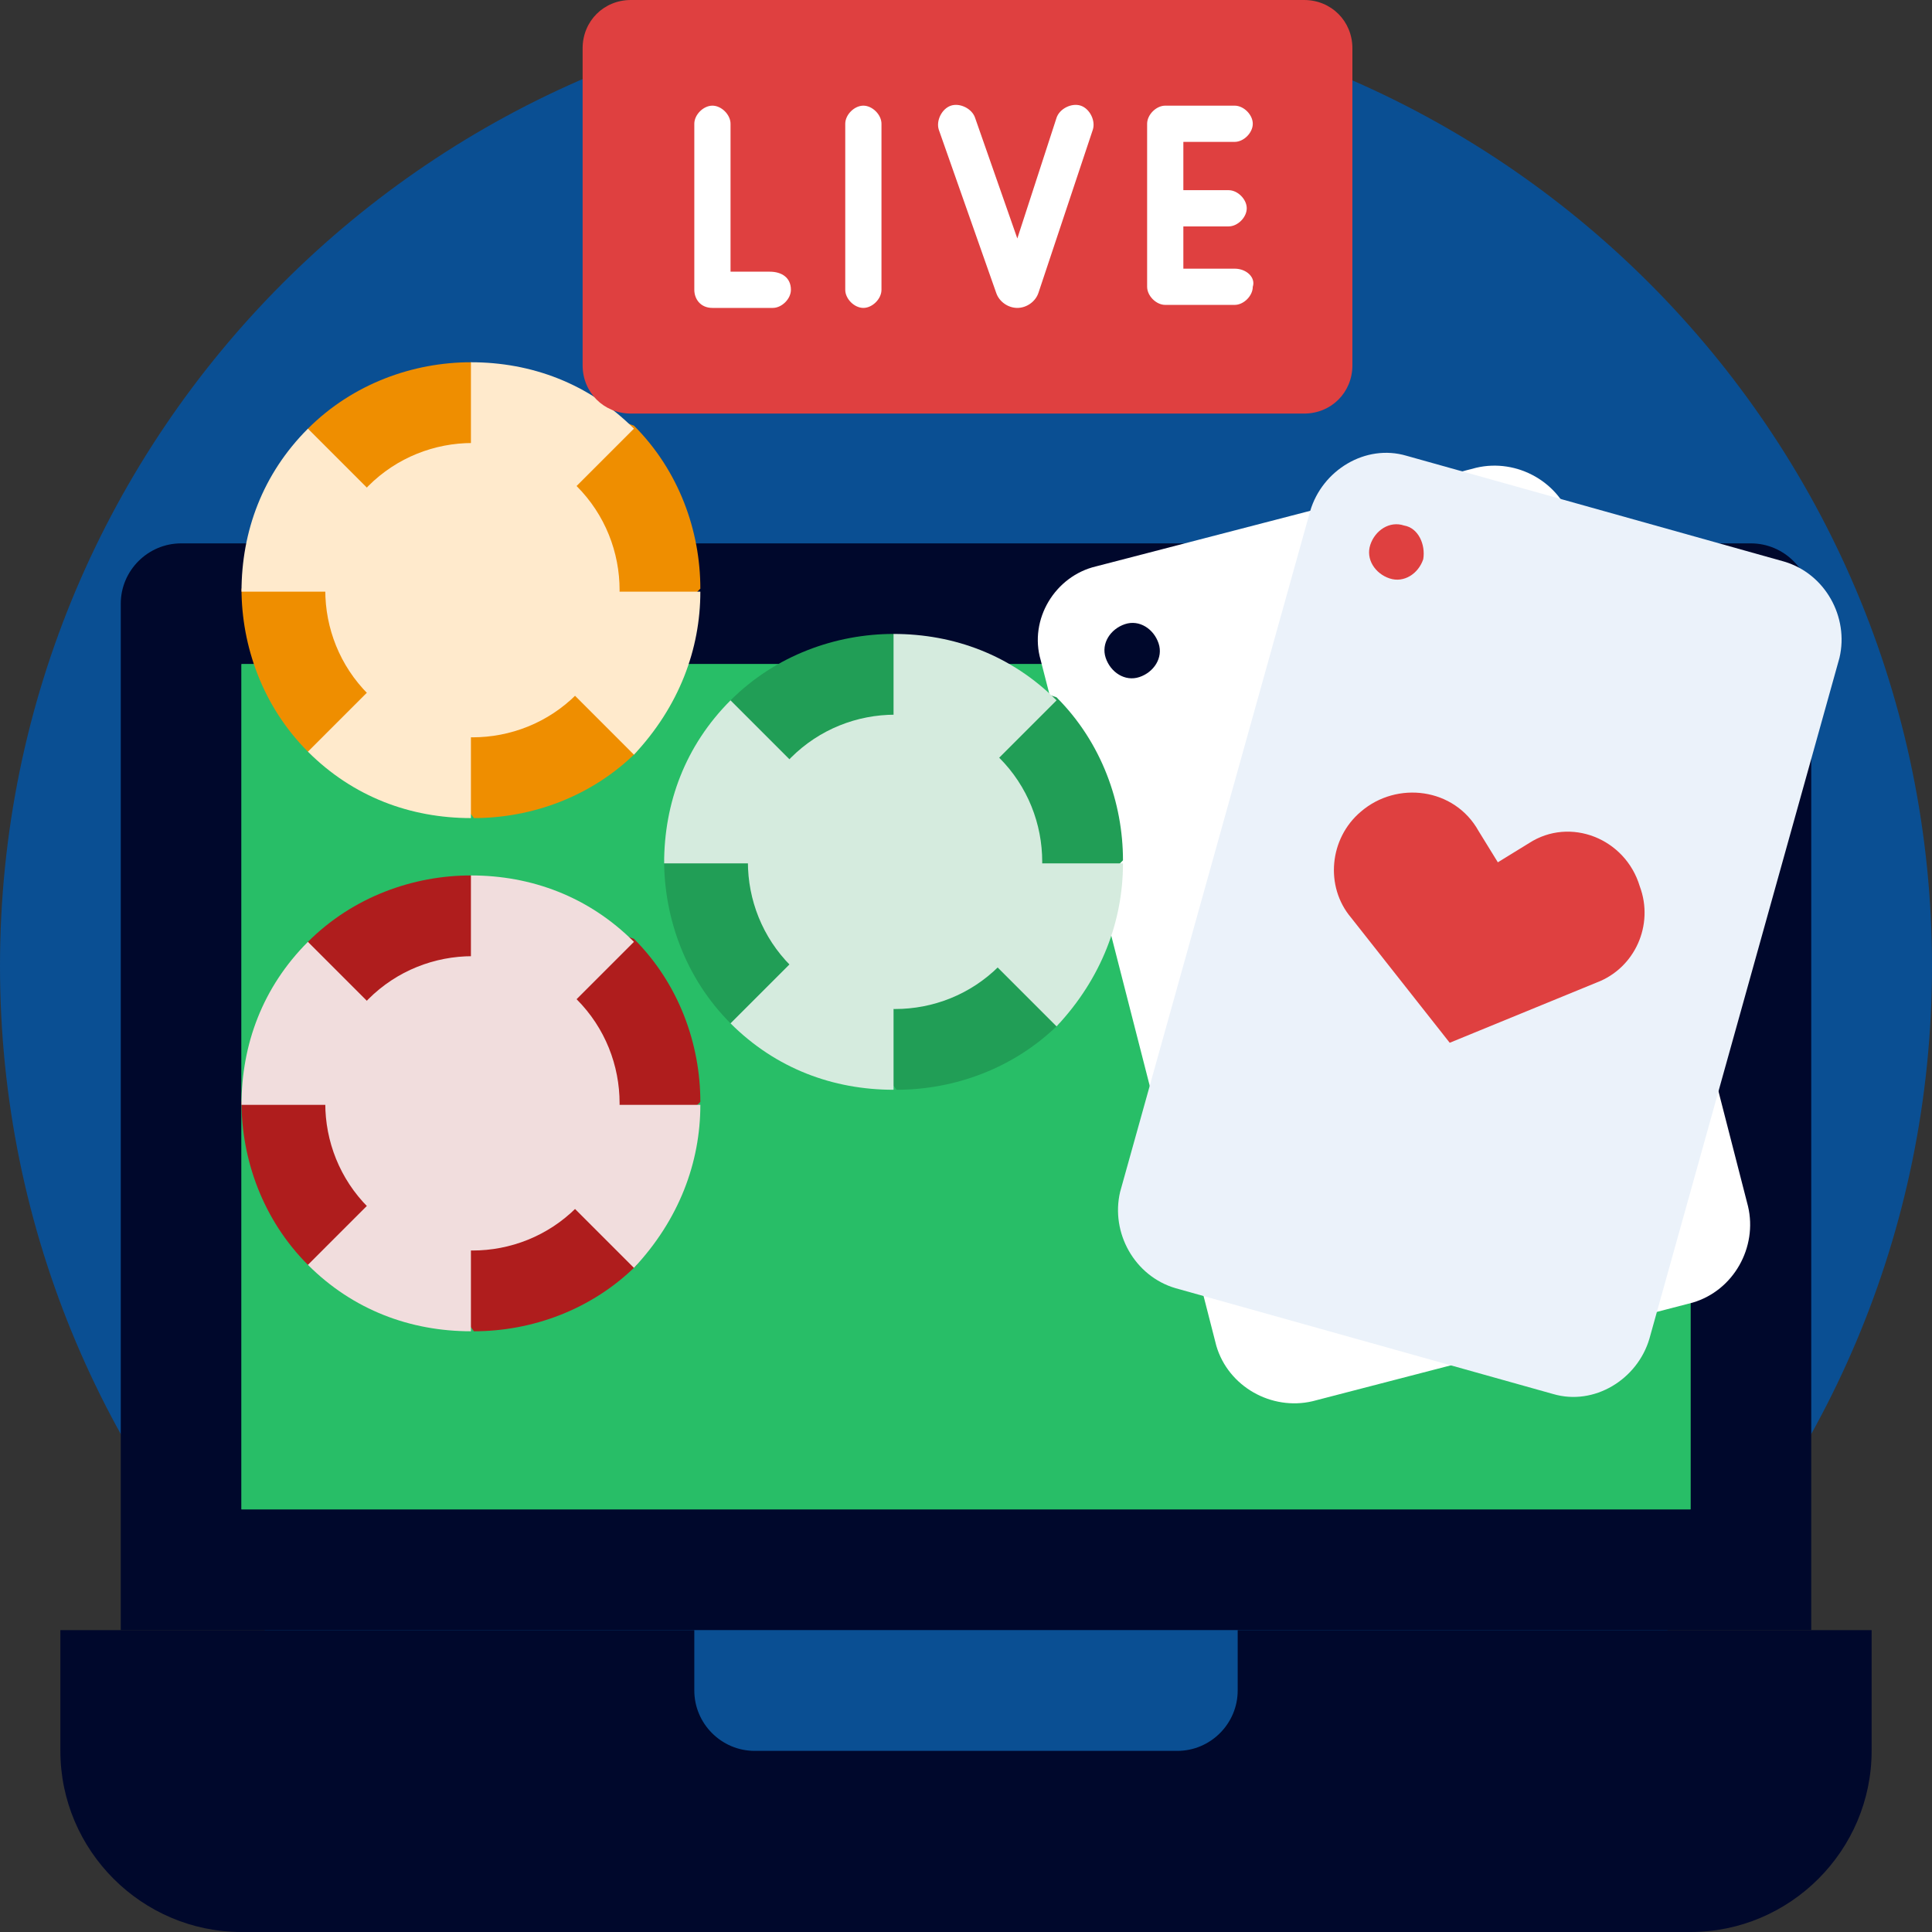 <svg width="64" height="64" viewBox="0 0 64 64" fill="none" xmlns="http://www.w3.org/2000/svg">
<rect x="0" y="0" width="64" height="64" fill="#333333" stroke="none"/>
<g clip-path="url(#clip0_25168_87134)">
<path d="M32 64C49.673 64 64 49.673 64 32C64 14.327 49.673 0 32 0C14.327 0 0 14.327 0 32C0 49.673 14.327 64 32 64Z" fill="#0A4F93"/>
<path d="M60 54H4V20C4 18.9 4.9 18 6 18H58C59.1 18 60 18.9 60 20V54Z" fill="#00082C"/>
<path d="M56 22H8V50H56V22Z" fill="#28BE67"/>
<path d="M56 22H8V50H56V22Z" fill="#28BE67"/>
<path d="M36.308 18.762L48.901 15.495C50.255 15.176 51.69 15.973 52.088 17.328L57.906 39.962C58.225 41.317 57.428 42.751 56.073 43.15L43.481 46.417C42.126 46.736 40.692 45.939 40.293 44.584L34.475 21.871C34.077 20.516 34.953 19.081 36.308 18.762Z" fill="white"/>
<path d="M36.627 21.791C36.468 21.313 36.787 20.835 37.265 20.676C37.743 20.516 38.221 20.835 38.38 21.313C38.54 21.791 38.221 22.27 37.743 22.429C37.265 22.588 36.787 22.27 36.627 21.791Z" fill="#00082C"/>
<path d="M46.589 15.097L59.102 18.603C60.457 19.002 61.254 20.436 60.935 21.791L54.639 44.346C54.24 45.7 52.806 46.577 51.451 46.179L38.938 42.672C37.584 42.273 36.787 40.839 37.105 39.484L43.401 16.93C43.8 15.575 45.234 14.698 46.589 15.097Z" fill="#EBF2FA"/>
<path d="M50.654 27.928L49.618 28.565L48.98 27.529C48.183 26.095 46.27 25.856 45.075 26.892C44.039 27.768 43.88 29.362 44.756 30.398L48.024 34.543L52.885 32.55C54.16 32.072 54.798 30.637 54.32 29.362C53.842 27.768 52.009 27.051 50.654 27.928Z" fill="#DF4040"/>
<path d="M46.51 17.408C46.032 17.248 45.553 17.567 45.394 18.045C45.234 18.523 45.553 19.002 46.032 19.161C46.51 19.32 46.988 19.002 47.147 18.523C47.227 18.045 46.988 17.487 46.51 17.408Z" fill="#DF4040"/>
<path d="M15.4 26.7L15.7 27.1C17.6 27.1 19.6 26.4 21.1 24.9L21 24.5L22.8 19.9L23.2 19.5C23.2 17.6 22.5 15.6 21 14.1L16.2 12.4L15.6 12C13.7 12 11.7 12.7 10.2 14.2L10.3 14.7L8.5 19.2L8 19.5C8 21.4 8.7 23.4 10.2 24.9H10.5L15.4 26.7Z" fill="#EF8E00"/>
<path d="M15.6 14.8C16.8 14.8 18.1 15.3 19 16.2L21 14.2C19.5 12.7 17.6 12 15.6 12V14.8Z" fill="#FFEACC"/>
<path d="M15.6 24.3C14.4 24.3 13.1 23.8 12.2 22.9L10.2 24.9C11.7 26.4 13.6 27.1 15.6 27.1V24.3Z" fill="#FFEACC"/>
<path d="M23.2 19.6H20.4C20.4 20.8 19.9 22.1 19 23L21 25C22.5 23.4 23.2 21.5 23.2 19.6Z" fill="#FFEACC"/>
<path d="M10.8 19.6C10.8 18.4 11.3 17.1 12.2 16.2L10.2 14.2C8.7 15.7 8 17.6 8 19.6H10.8Z" fill="#FFEACC"/>
<path d="M12.2 16.1C14.1 14.2 17.2 14.2 19.1 16.1C21 18 21 21.1 19.1 23C17.2 24.9 14.1 24.9 12.2 23C10.3 21.1 10.3 18 12.2 16.1Z" fill="#FFEACC"/>
<path d="M15.4 43.7L15.7 44.1C17.6 44.1 19.6 43.4 21.1 41.9L21 41.5L22.8 36.9L23.2 36.5C23.2 34.6 22.5 32.6 21 31.1L16.2 29.4L15.6 29C13.7 29 11.7 29.7 10.2 31.2L10.3 31.7L8.5 36.2L8 36.5C8 38.4 8.7 40.4 10.2 41.9H10.5L15.4 43.7Z" fill="#AF1D1D"/>
<path d="M15.6 31.8C16.8 31.8 18.1 32.3 19 33.2L21 31.2C19.5 29.7 17.6 29 15.6 29V31.8Z" fill="#F1DDDD"/>
<path d="M15.6 41.3C14.4 41.3 13.1 40.8 12.2 39.9L10.2 41.9C11.7 43.4 13.6 44.1 15.6 44.1V41.3Z" fill="#F1DDDD"/>
<path d="M23.2 36.6H20.4C20.4 37.8 19.9 39.1 19 40L21 42C22.5 40.4 23.2 38.5 23.2 36.6Z" fill="#F1DDDD"/>
<path d="M10.8 36.6C10.8 35.4 11.3 34.1 12.2 33.2L10.2 31.2C8.7 32.7 8 34.6 8 36.6H10.8Z" fill="#F1DDDD"/>
<path d="M12.2 33.1C14.1 31.2 17.2 31.2 19.1 33.1C21 35 21 38.1 19.1 40C17.2 41.9 14.1 41.9 12.2 40C10.3 38.1 10.3 35 12.2 33.1Z" fill="#F1DDDD"/>
<path d="M29.4 35.7L29.7 36.1C31.6 36.1 33.6 35.4 35.1 33.9L35 33.5L36.8 28.9L37.2 28.5C37.2 26.6 36.5 24.6 35 23.1L30.2 21.4L29.6 21C27.7 21 25.7 21.7 24.2 23.2L24.3 23.7L22.5 28.2L22 28.5C22 30.4 22.7 32.4 24.2 33.9H24.5L29.4 35.7Z" fill="#219E56"/>
<path d="M29.6 23.8C30.8 23.8 32.1 24.3 33 25.2L35 23.2C33.5 21.7 31.6 21 29.6 21V23.8Z" fill="#D5EBDE"/>
<path d="M29.6 33.3C28.4 33.3 27.1 32.8 26.2 31.9L24.2 33.9C25.7 35.4 27.6 36.1 29.6 36.1V33.3Z" fill="#D5EBDE"/>
<path d="M37.2 28.6H34.4C34.4 29.8 33.9 31.1 33 32L35 34C36.5 32.4 37.2 30.5 37.2 28.6Z" fill="#D5EBDE"/>
<path d="M24.8 28.6C24.8 27.4 25.3 26.1 26.2 25.2L24.2 23.2C22.7 24.7 22 26.6 22 28.6H24.8Z" fill="#D5EBDE"/>
<path d="M26.2 25.1C28.1 23.2 31.2 23.2 33.1 25.1C35 27 35 30.1 33.1 32C31.2 33.9 28.1 33.9 26.2 32C24.3 30.1 24.3 27 26.2 25.1Z" fill="#D5EBDE"/>
<path d="M56 64H8C4.7 64 2 61.3 2 58V54H62V58C62 61.3 59.3 64 56 64Z" fill="#00082C"/>
<path d="M23 54V56C23 57.1 23.9 58 25 58H39C40.1 58 41 57.1 41 56V54H23Z" fill="#0A4F93"/>
<path d="M43.2 0H31.4H20.9C20 0 19.3 0.7 19.3 1.6V12.1C19.3 13 20 13.7 20.9 13.7H31.4H43.2C44.1 13.7 44.8 13 44.8 12.1V1.6C44.8 0.7 44.1 0 43.2 0Z" fill="#DF4040"/>
<path d="M26.2 9.6C26.2 9.9 25.9 10.2 25.6 10.2C25 10.2 24.6 10.2 24.3 10.2C23.7 10.2 23.7 10.2 23.6 10.2C23.2 10.2 23 9.9 23 9.6V4.1C23 3.8 23.3 3.5 23.6 3.5C23.9 3.5 24.2 3.8 24.2 4.1V9C24.6 9 25 9 25.5 9C25.9 9 26.2 9.2 26.2 9.6ZM28.6 3.5C28.3 3.5 28 3.8 28 4.1V9.6C28 9.9 28.3 10.2 28.6 10.2C28.9 10.2 29.2 9.9 29.2 9.6V4.1C29.2 3.8 28.9 3.5 28.6 3.5ZM40.9 8.9H39.2V7.5H40.7C41 7.5 41.3 7.2 41.3 6.9C41.3 6.6 41 6.3 40.7 6.3H39.2V4.7H40.9C41.2 4.7 41.5 4.4 41.5 4.1C41.5 3.8 41.2 3.5 40.9 3.5H38.6C38.3 3.5 38 3.8 38 4.1V9.5C38 9.8 38.3 10.1 38.6 10.1H40.9C41.2 10.1 41.5 9.8 41.5 9.5C41.6 9.2 41.3 8.9 40.9 8.9ZM35.8 3.5C35.5 3.4 35.1 3.6 35 3.9L33.7 7.9L32.3 3.9C32.2 3.6 31.8 3.4 31.5 3.5C31.2 3.6 31 4 31.1 4.3L33 9.7C33.1 10 33.4 10.2 33.7 10.2C34 10.2 34.3 10 34.4 9.7L36.2 4.3C36.3 4 36.1 3.6 35.8 3.5Z" fill="white"/>
</g>
<defs>
<clipPath id="clip0_25168_87134">
<rect width="64" height="64" fill="white"/>
</clipPath>
</defs>
</svg>
